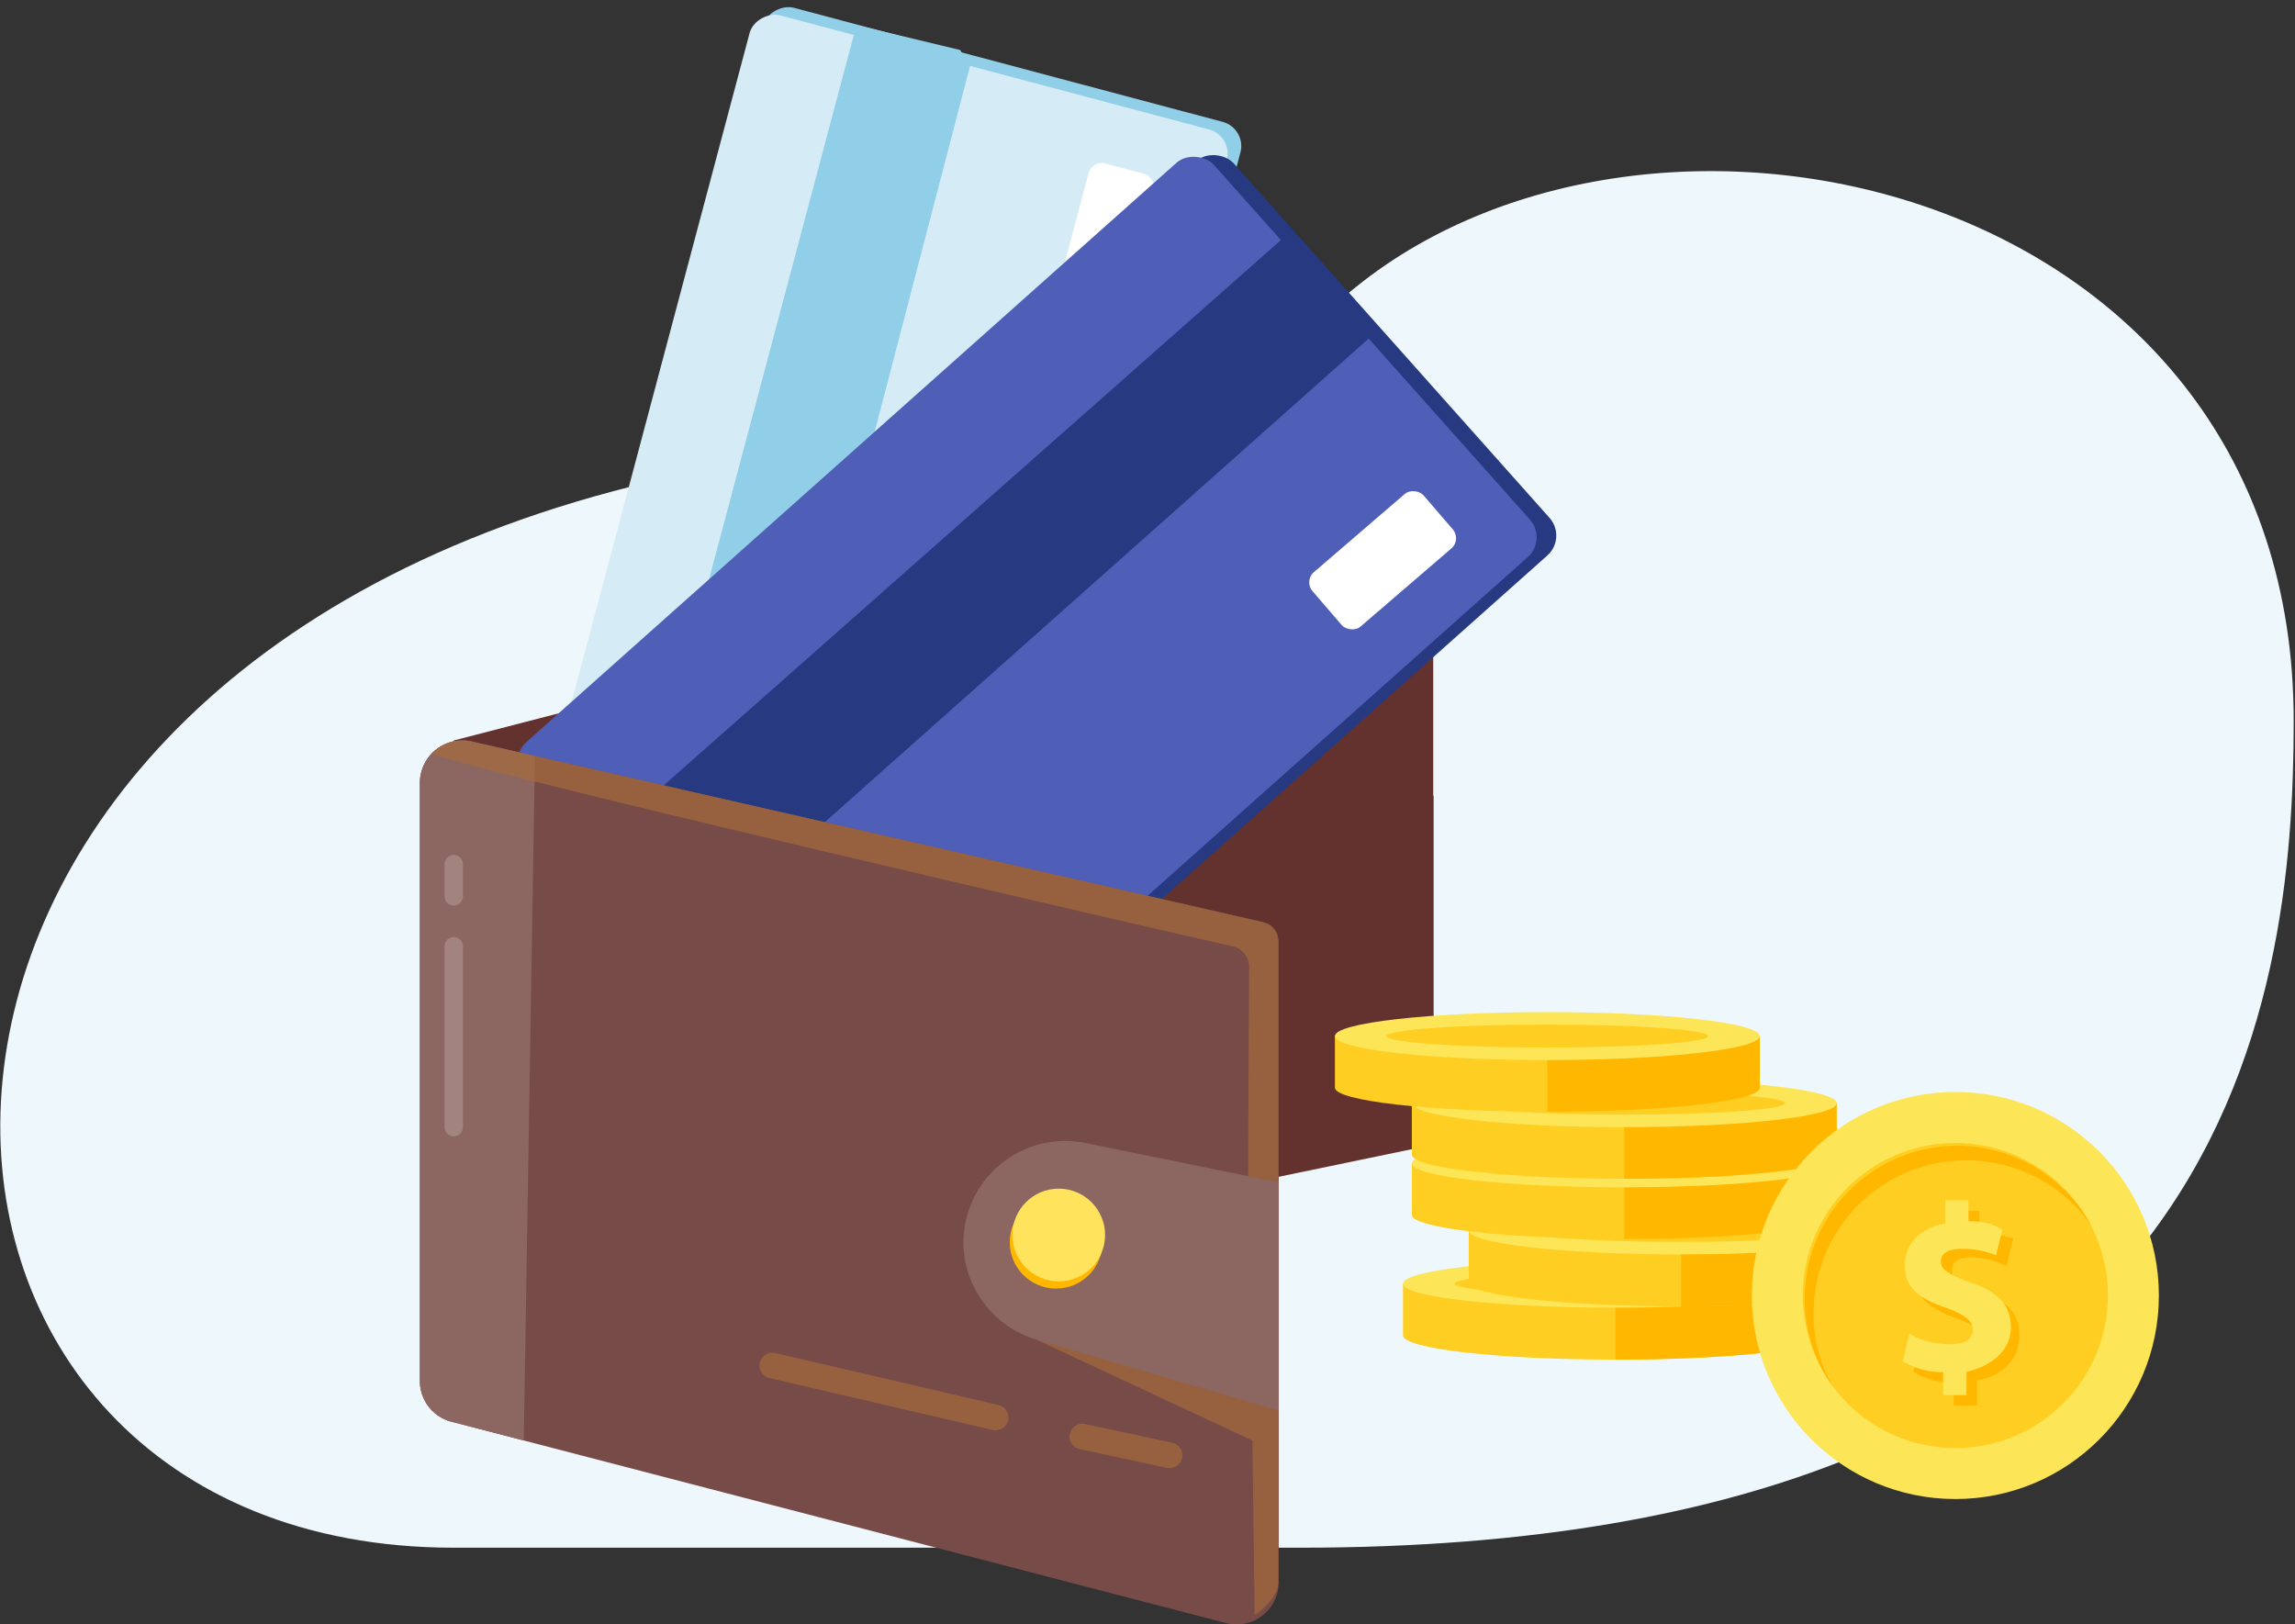 <svg xmlns="http://www.w3.org/2000/svg" viewBox="0 0 698 494">
  <rect x="0" y="0" width="698" height="494" fill="#333333" stroke="none"/>
  <path fill="#eef8fc" d="M395.3 470.7H138c-182.6 0-200.8-254.8 48.5-321.3 249.2-66.4 99.9 39.4 226-62.2 92.6-74.6 285.1-30.4 285.1 132 0 85-17.7 251.5-302.2 251.5z"/>
  <path fill="#64322e" d="m138 225.2 292.8-75.8a4.1 4.1 0 0 1 5.1 4v190.2a4.1 4.1 0 0 1-3.2 4l-289.3 64.3z"/>
  <path fill="#64322e" d="m300 271 136-29v104.4a2.1 2.1 0 0 1-1.8 2.1L293 377.8l7-106.8"/>
  <rect width="262.7" height="150.2" x="-202.9" y="226.3" fill="#91cee7" rx="7.6" transform="rotate(-75.1)"/>
  <rect width="262.7" height="150.2" x="-206.2" y="222.9" fill="#d5ebf5" rx="7.6" transform="rotate(-75.1)"/>
  <rect width="41.4" height="20.2" x="-3" y="333.5" fill="#fff" rx="3.9" transform="rotate(-75.1)"/>
  <path fill="#91cee7" d="m192.3 264 67.5-253.8 35.3 9.6-66.5 255z"/>
  <path fill="#91cee7" d="m259.8 10.2-3.2-3.5 35.4 8.5 3 4.6"/>
  <rect width="280.9" height="160.6" x="-33.8" y="278.6" fill="#263981" rx="8.1" transform="rotate(-41.7)"/>
  <rect width="280.9" height="160.6" x="-38.6" y="275" fill="#4f5eb7" rx="8.1" transform="rotate(-41.7)"/>
  <path fill="#263981" d="M180.2 258 390.5 72.2l26.4 30.2-210.1 186.8Z"/>
  <rect width="44.6" height="21.8" x="185.4" y="392.5" fill="#fff" rx="4.1" transform="rotate(-40.7)"/>
  <path fill="#774b48" d="m143.4 225.5 240.1 54.8a6.9 6.9 0 0 1 5.4 6.7v194.1a12.8 12.8 0 0 1-16.1 12.5l-235.4-61.2a12.8 12.8 0 0 1-9.7-12.4V238a12.9 12.9 0 0 1 15.7-12.5z"/>
  <path fill="#8c6661" d="m143.4 225.5 19.3 4.4-3.4 208.2-22-5.7a12.8 12.8 0 0 1-9.6-12.4V238a12.9 12.9 0 0 1 15.7-12.5z"/>
  <path fill="#a66c3c" d="m143.4 225.5 241 55a5.7 5.7 0 0 1 4.4 5.6v195c0 4.3-4.2 7.9-7.2 10.2l-.7-53.2-65.7-30.7 64.4-49.3.3-64a6.4 6.4 0 0 0-5-6.3c-35.6-8-245.5-56.7-243.4-58.8a12.8 12.8 0 0 1 12-3.5z" opacity=".7"/>
  <path fill="#8c6661" d="m388.9 359.6-58.8-12a31 31 0 0 0-37.1 30.2 31 31 0 0 0 22.2 29.6l73.7 21.6"/>
  <circle cx="321.2" cy="377.8" r="14.1" fill="#ffb700"/>
  <circle cx="322" cy="375.6" r="14.1" fill="#ffe35c"/>
  <path fill="none" stroke="#a66c3c" stroke-linecap="round" stroke-miterlimit="10" stroke-width="7.8" d="m329.2 436.9 26.5 5.7m-120.8-27.3 67.9 15.8" opacity=".7"/>
  <path fill="#ffce22" d="M426.7 390.4v15.7c0 4.1 29 7.4 64.6 7.4 35.7 0 64.6-3.3 64.6-7.4v-15.7z"/>
  <path fill="#ffb700" d="M491.3 413.5c35.7 0 64.6-3.3 64.6-7.4v-15.7h-64.6z"/>
  <ellipse cx="491.3" cy="390.4" fill="#fce556" rx="64.6" ry="7.3"/>
  <ellipse cx="491.3" cy="390.4" fill="#ffce22" rx="48.9" ry="3.5"/>
  <path fill="#ffce22" d="M446.7 374.2V390c0 4 29 7.3 64.6 7.3 35.7 0 64.6-3.3 64.6-7.3v-15.8z"/>
  <path fill="#ffb700" d="M511.3 397.3c35.7 0 64.6-3.3 64.6-7.3v-15.8h-64.6z"/>
  <ellipse cx="511.3" cy="374.2" fill="#fce556" rx="64.6" ry="7.3"/>
  <ellipse cx="511.3" cy="374.2" fill="#ffce22" rx="48.9" ry="3.5"/>
  <path fill="#ffce22" d="M429.4 353.8v15.7c0 4 29 7.3 64.6 7.3 35.7 0 64.6-3.2 64.6-7.3v-15.7z"/>
  <path fill="#ffb700" d="M494 376.8c35.7 0 64.6-3.2 64.6-7.3v-15.7H494z"/>
  <ellipse cx="494" cy="353.8" fill="#fce556" rx="64.6" ry="7.3"/>
  <ellipse cx="494" cy="353.8" fill="#ffce22" rx="48.9" ry="3.5"/>
  <path fill="#ffce22" d="M429.4 335.5v15.7c0 4 29 7.3 64.6 7.3 35.7 0 64.6-3.2 64.6-7.3v-15.7z"/>
  <path fill="#ffb700" d="M494 358.5c35.7 0 64.6-3.2 64.6-7.3v-15.7H494z"/>
  <ellipse cx="494" cy="335.5" fill="#fce556" rx="64.6" ry="7.3"/>
  <ellipse cx="494" cy="335.5" fill="#ffce22" rx="48.9" ry="3.5"/>
  <path fill="#ffce22" d="M406 315v15.8c0 4 29 7.3 64.6 7.3 35.7 0 64.6-3.3 64.6-7.3v-15.7z"/>
  <path fill="#ffb700" d="M470.6 338.1c35.7 0 64.6-3.2 64.6-7.3v-15.7h-64.6z"/>
  <ellipse cx="470.6" cy="315.1" fill="#fce556" rx="64.6" ry="7.3"/>
  <ellipse cx="470.6" cy="315.1" fill="#ffce22" rx="48.9" ry="3.5"/>
  <path fill="none" stroke="#a3837e" stroke-linecap="round" stroke-miterlimit="10" stroke-width="5.6" d="M138 287.8v55m0-80v9.8"/>
  <circle cx="594.7" cy="394" r="61.9" fill="#fce556"/>
  <circle cx="594.7" cy="394" r="46.4" fill="#ffce22"/>
  <path fill="#ffb700" d="M551.6 399.8a46.4 46.4 0 0 1 84.5-27 46.4 46.4 0 1 0-78.6 49 42.9 42.9 0 0 1-5.9-22z"/>
  <path fill="#ffb700" d="M594.2 427.5v-7c-5.1 0-9.7-1.4-12.2-3.3l1.9-8.4c3.2 1.3 7 3.3 12.2 3.3 4 0 7.1-2 7.1-4.6 0-2.5-2.5-4.5-7.7-6.4-7.7-2.6-13.5-6.5-13.5-13.6 0-6.4 4.5-11 12.2-12.9v-6.4h7.8v5.8l10.3 2.6-2 8.4c-1.9-.7-5.1-2.6-11-2.6-4.4 0-5.7 2-5.7 3.9 0 2.5 2.5 4.5 8.4 6.4 9 3.2 12.2 7.1 12.2 13.5 0 6.5-4.5 12.3-12.9 13.6v7.7z"/>
  <path fill="#fce556" d="M591 424.3v-7a23 23 0 0 1-12.3-3.3l2-8.4c3.2 2 7.7 3.2 12.2 3.2 4.5 0 7.1-1.3 7.1-4.5 0-2.6-2.6-4.5-7.7-6.4-7.8-2.6-13-5.8-13-13 0-6.4 4.6-11.5 12.3-12.8V365h7.1v6.4c5.2 0 8.4 1.3 10.3 2.6l-1.9 7.7c-2-.6-5.1-1.9-10.3-1.9-5.2 0-6.5 2-6.5 3.9 0 2.6 2.6 3.8 9 6.4 8.5 2.6 12.3 7.1 12.3 13.6 0 6.4-5.1 11.6-13.5 13.5v7.1z"/>
</svg>
